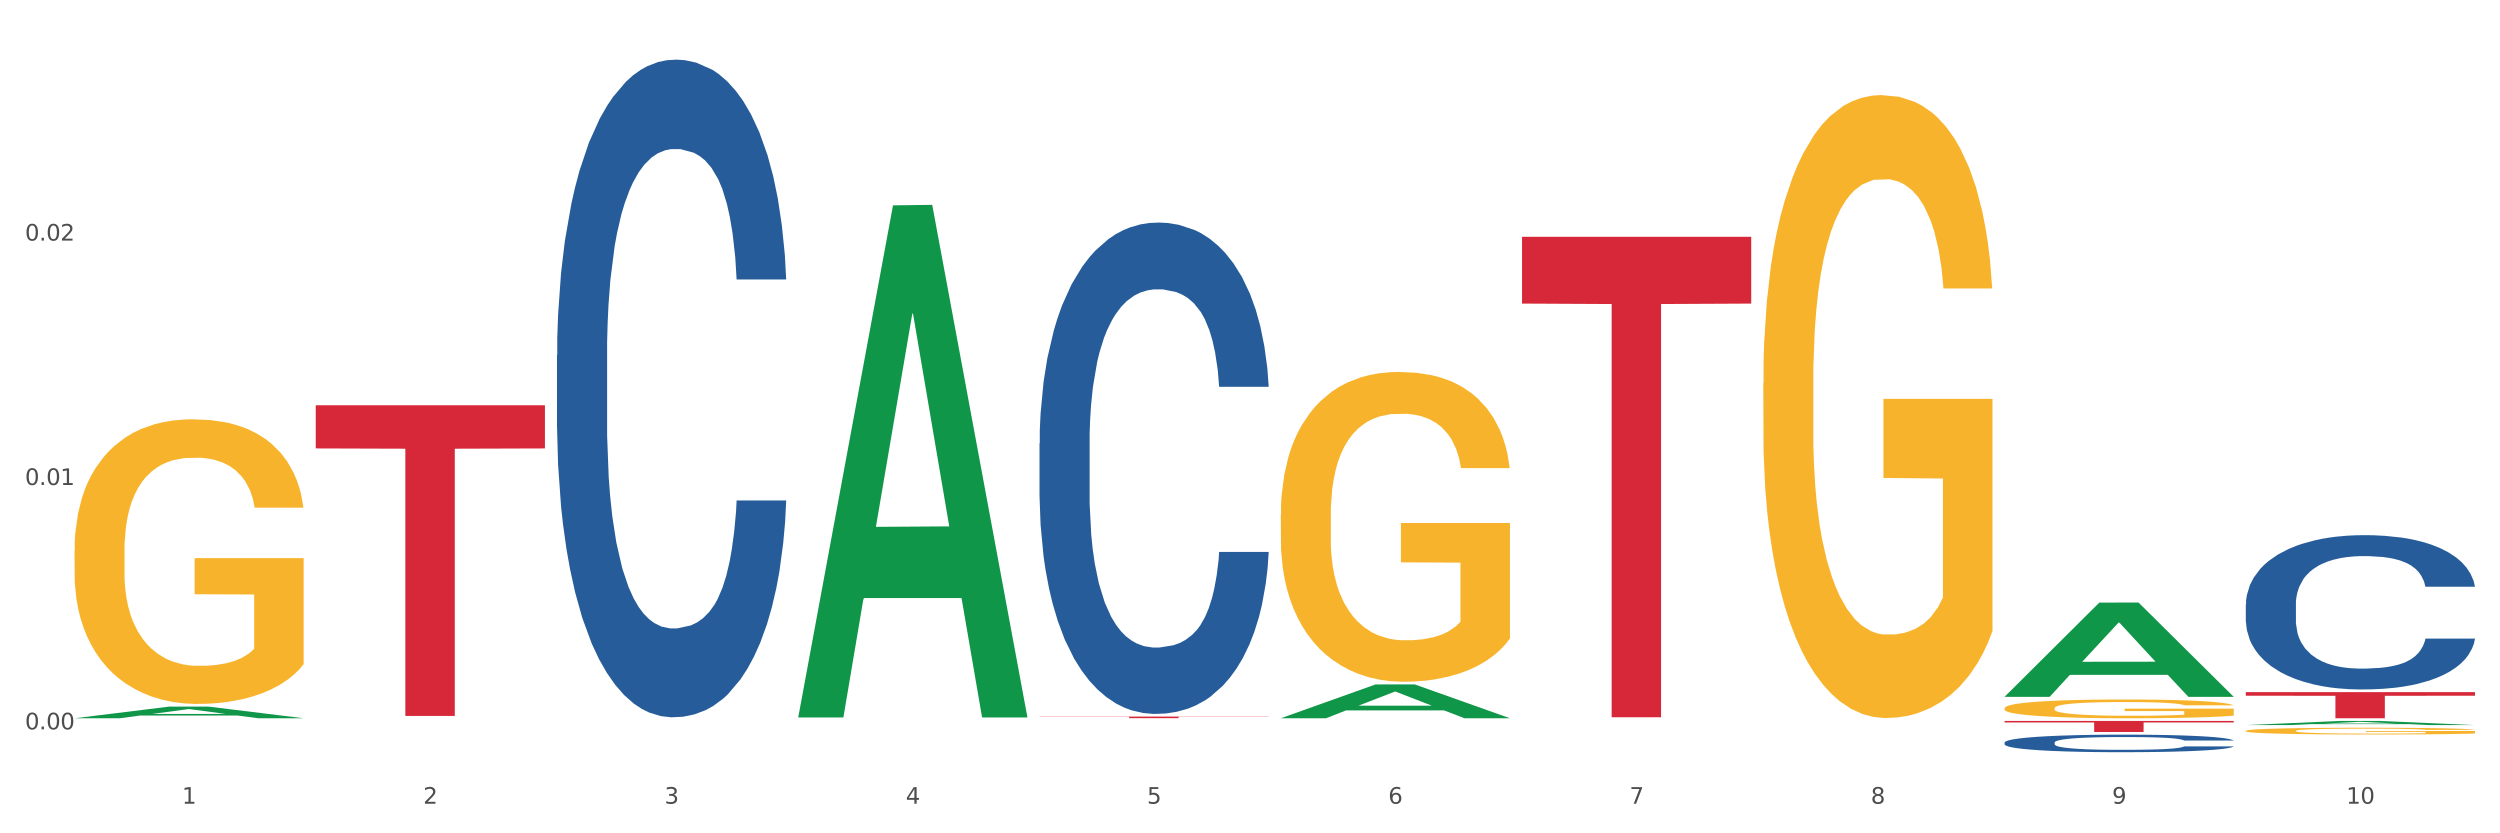 <?xml version="1.0" encoding="utf-8" standalone="no"?>
<!DOCTYPE svg PUBLIC "-//W3C//DTD SVG 1.1//EN"
  "http://www.w3.org/Graphics/SVG/1.1/DTD/svg11.dtd">
<svg xmlns:xlink="http://www.w3.org/1999/xlink" width="1080pt" height="360pt" viewBox="0 0 1080 360" xmlns="http://www.w3.org/2000/svg" version="1.1">
 <rect x="0" y="0" width="1080" height="360" fill="#333333" stroke="none"/>
 <defs>
  <style type="text/css">*{stroke-linejoin: round; stroke-linecap: butt}</style>
 </defs>
 <g id="figure_1">
  <g id="patch_1">
   <path d="M 0 360 
L 1080 360 
L 1080 0 
L 0 0 
z
" style="fill: #ffffff; stroke: #ffffff; stroke-linejoin: miter"/>
  </g>
  <g id="axes_1">
   <g id="matplotlib.axis_1">
    <g id="xtick_1">
     <g id="text_1">
      <!-- 1 -->
      <g style="fill: #4d4d4d" transform="translate(78.627 347.204) scale(0.096 -0.096)">
       <defs>
        <path id="DejaVuSans-31" d="M 794 531 
L 1825 531 
L 1825 4091 
L 703 3866 
L 703 4441 
L 1819 4666 
L 2450 4666 
L 2450 531 
L 3481 531 
L 3481 0 
L 794 0 
L 794 531 
z
" transform="scale(0.016)"/>
       </defs>
       <use xlink:href="#DejaVuSans-31"/>
      </g>
     </g>
    </g>
    <g id="xtick_2">
     <g id="text_2">
      <!-- 2 -->
      <g style="fill: #4d4d4d" transform="translate(182.851 347.204) scale(0.096 -0.096)">
       <defs>
        <path id="DejaVuSans-32" d="M 1228 531 
L 3431 531 
L 3431 0 
L 469 0 
L 469 531 
Q 828 903 1448 1529 
Q 2069 2156 2228 2338 
Q 2531 2678 2651 2914 
Q 2772 3150 2772 3378 
Q 2772 3750 2511 3984 
Q 2250 4219 1831 4219 
Q 1534 4219 1204 4116 
Q 875 4013 500 3803 
L 500 4441 
Q 881 4594 1212 4672 
Q 1544 4750 1819 4750 
Q 2544 4750 2975 4387 
Q 3406 4025 3406 3419 
Q 3406 3131 3298 2873 
Q 3191 2616 2906 2266 
Q 2828 2175 2409 1742 
Q 1991 1309 1228 531 
z
" transform="scale(0.016)"/>
       </defs>
       <use xlink:href="#DejaVuSans-32"/>
      </g>
     </g>
    </g>
    <g id="xtick_3">
     <g id="text_3">
      <!-- 3 -->
      <g style="fill: #4d4d4d" transform="translate(287.074 347.204) scale(0.096 -0.096)">
       <defs>
        <path id="DejaVuSans-33" d="M 2597 2516 
Q 3050 2419 3304 2112 
Q 3559 1806 3559 1356 
Q 3559 666 3084 287 
Q 2609 -91 1734 -91 
Q 1441 -91 1130 -33 
Q 819 25 488 141 
L 488 750 
Q 750 597 1062 519 
Q 1375 441 1716 441 
Q 2309 441 2620 675 
Q 2931 909 2931 1356 
Q 2931 1769 2642 2001 
Q 2353 2234 1838 2234 
L 1294 2234 
L 1294 2753 
L 1863 2753 
Q 2328 2753 2575 2939 
Q 2822 3125 2822 3475 
Q 2822 3834 2567 4026 
Q 2313 4219 1838 4219 
Q 1578 4219 1281 4162 
Q 984 4106 628 3988 
L 628 4550 
Q 988 4650 1302 4700 
Q 1616 4750 1894 4750 
Q 2613 4750 3031 4423 
Q 3450 4097 3450 3541 
Q 3450 3153 3228 2886 
Q 3006 2619 2597 2516 
z
" transform="scale(0.016)"/>
       </defs>
       <use xlink:href="#DejaVuSans-33"/>
      </g>
     </g>
    </g>
    <g id="xtick_4">
     <g id="text_4">
      <!-- 4 -->
      <g style="fill: #4d4d4d" transform="translate(391.298 347.204) scale(0.096 -0.096)">
       <defs>
        <path id="DejaVuSans-34" d="M 2419 4116 
L 825 1625 
L 2419 1625 
L 2419 4116 
z
M 2253 4666 
L 3047 4666 
L 3047 1625 
L 3713 1625 
L 3713 1100 
L 3047 1100 
L 3047 0 
L 2419 0 
L 2419 1100 
L 313 1100 
L 313 1709 
L 2253 4666 
z
" transform="scale(0.016)"/>
       </defs>
       <use xlink:href="#DejaVuSans-34"/>
      </g>
     </g>
    </g>
    <g id="xtick_5">
     <g id="text_5">
      <!-- 5 -->
      <g style="fill: #4d4d4d" transform="translate(495.522 347.204) scale(0.096 -0.096)">
       <defs>
        <path id="DejaVuSans-35" d="M 691 4666 
L 3169 4666 
L 3169 4134 
L 1269 4134 
L 1269 2991 
Q 1406 3038 1543 3061 
Q 1681 3084 1819 3084 
Q 2600 3084 3056 2656 
Q 3513 2228 3513 1497 
Q 3513 744 3044 326 
Q 2575 -91 1722 -91 
Q 1428 -91 1123 -41 
Q 819 9 494 109 
L 494 744 
Q 775 591 1075 516 
Q 1375 441 1709 441 
Q 2250 441 2565 725 
Q 2881 1009 2881 1497 
Q 2881 1984 2565 2268 
Q 2250 2553 1709 2553 
Q 1456 2553 1204 2497 
Q 953 2441 691 2322 
L 691 4666 
z
" transform="scale(0.016)"/>
       </defs>
       <use xlink:href="#DejaVuSans-35"/>
      </g>
     </g>
    </g>
    <g id="xtick_6">
     <g id="text_6">
      <!-- 6 -->
      <g style="fill: #4d4d4d" transform="translate(599.745 347.204) scale(0.096 -0.096)">
       <defs>
        <path id="DejaVuSans-36" d="M 2113 2584 
Q 1688 2584 1439 2293 
Q 1191 2003 1191 1497 
Q 1191 994 1439 701 
Q 1688 409 2113 409 
Q 2538 409 2786 701 
Q 3034 994 3034 1497 
Q 3034 2003 2786 2293 
Q 2538 2584 2113 2584 
z
M 3366 4563 
L 3366 3988 
Q 3128 4100 2886 4159 
Q 2644 4219 2406 4219 
Q 1781 4219 1451 3797 
Q 1122 3375 1075 2522 
Q 1259 2794 1537 2939 
Q 1816 3084 2150 3084 
Q 2853 3084 3261 2657 
Q 3669 2231 3669 1497 
Q 3669 778 3244 343 
Q 2819 -91 2113 -91 
Q 1303 -91 875 529 
Q 447 1150 447 2328 
Q 447 3434 972 4092 
Q 1497 4750 2381 4750 
Q 2619 4750 2861 4703 
Q 3103 4656 3366 4563 
z
" transform="scale(0.016)"/>
       </defs>
       <use xlink:href="#DejaVuSans-36"/>
      </g>
     </g>
    </g>
    <g id="xtick_7">
     <g id="text_7">
      <!-- 7 -->
      <g style="fill: #4d4d4d" transform="translate(703.969 347.204) scale(0.096 -0.096)">
       <defs>
        <path id="DejaVuSans-37" d="M 525 4666 
L 3525 4666 
L 3525 4397 
L 1831 0 
L 1172 0 
L 2766 4134 
L 525 4134 
L 525 4666 
z
" transform="scale(0.016)"/>
       </defs>
       <use xlink:href="#DejaVuSans-37"/>
      </g>
     </g>
    </g>
    <g id="xtick_8">
     <g id="text_8">
      <!-- 8 -->
      <g style="fill: #4d4d4d" transform="translate(808.193 347.204) scale(0.096 -0.096)">
       <defs>
        <path id="DejaVuSans-38" d="M 2034 2216 
Q 1584 2216 1326 1975 
Q 1069 1734 1069 1313 
Q 1069 891 1326 650 
Q 1584 409 2034 409 
Q 2484 409 2743 651 
Q 3003 894 3003 1313 
Q 3003 1734 2745 1975 
Q 2488 2216 2034 2216 
z
M 1403 2484 
Q 997 2584 770 2862 
Q 544 3141 544 3541 
Q 544 4100 942 4425 
Q 1341 4750 2034 4750 
Q 2731 4750 3128 4425 
Q 3525 4100 3525 3541 
Q 3525 3141 3298 2862 
Q 3072 2584 2669 2484 
Q 3125 2378 3379 2068 
Q 3634 1759 3634 1313 
Q 3634 634 3220 271 
Q 2806 -91 2034 -91 
Q 1263 -91 848 271 
Q 434 634 434 1313 
Q 434 1759 690 2068 
Q 947 2378 1403 2484 
z
M 1172 3481 
Q 1172 3119 1398 2916 
Q 1625 2713 2034 2713 
Q 2441 2713 2670 2916 
Q 2900 3119 2900 3481 
Q 2900 3844 2670 4047 
Q 2441 4250 2034 4250 
Q 1625 4250 1398 4047 
Q 1172 3844 1172 3481 
z
" transform="scale(0.016)"/>
       </defs>
       <use xlink:href="#DejaVuSans-38"/>
      </g>
     </g>
    </g>
    <g id="xtick_9">
     <g id="text_9">
      <!-- 9 -->
      <g style="fill: #4d4d4d" transform="translate(912.416 347.204) scale(0.096 -0.096)">
       <defs>
        <path id="DejaVuSans-39" d="M 703 97 
L 703 672 
Q 941 559 1184 500 
Q 1428 441 1663 441 
Q 2288 441 2617 861 
Q 2947 1281 2994 2138 
Q 2813 1869 2534 1725 
Q 2256 1581 1919 1581 
Q 1219 1581 811 2004 
Q 403 2428 403 3163 
Q 403 3881 828 4315 
Q 1253 4750 1959 4750 
Q 2769 4750 3195 4129 
Q 3622 3509 3622 2328 
Q 3622 1225 3098 567 
Q 2575 -91 1691 -91 
Q 1453 -91 1209 -44 
Q 966 3 703 97 
z
M 1959 2075 
Q 2384 2075 2632 2365 
Q 2881 2656 2881 3163 
Q 2881 3666 2632 3958 
Q 2384 4250 1959 4250 
Q 1534 4250 1286 3958 
Q 1038 3666 1038 3163 
Q 1038 2656 1286 2365 
Q 1534 2075 1959 2075 
z
" transform="scale(0.016)"/>
       </defs>
       <use xlink:href="#DejaVuSans-39"/>
      </g>
     </g>
    </g>
    <g id="xtick_10">
     <g id="text_10">
      <!-- 10 -->
      <g style="fill: #4d4d4d" transform="translate(1013.586 347.204) scale(0.096 -0.096)">
       <defs>
        <path id="DejaVuSans-30" d="M 2034 4250 
Q 1547 4250 1301 3770 
Q 1056 3291 1056 2328 
Q 1056 1369 1301 889 
Q 1547 409 2034 409 
Q 2525 409 2770 889 
Q 3016 1369 3016 2328 
Q 3016 3291 2770 3770 
Q 2525 4250 2034 4250 
z
M 2034 4750 
Q 2819 4750 3233 4129 
Q 3647 3509 3647 2328 
Q 3647 1150 3233 529 
Q 2819 -91 2034 -91 
Q 1250 -91 836 529 
Q 422 1150 422 2328 
Q 422 3509 836 4129 
Q 1250 4750 2034 4750 
z
" transform="scale(0.016)"/>
       </defs>
       <use xlink:href="#DejaVuSans-31"/>
       <use xlink:href="#DejaVuSans-30" transform="translate(63.623 0)"/>
      </g>
     </g>
    </g>
    <g id="xtick_11"/>
    <g id="xtick_12"/>
    <g id="xtick_13"/>
    <g id="xtick_14"/>
    <g id="xtick_15"/>
    <g id="xtick_16"/>
    <g id="xtick_17"/>
    <g id="xtick_18"/>
    <g id="xtick_19"/>
   </g>
   <g id="matplotlib.axis_2">
    <g id="ytick_1">
     <g id="text_11">
      <!-- 0.00 -->
      <g style="fill: #4d4d4d" transform="translate(10.8 315.088) scale(0.096 -0.096)">
       <defs>
        <path id="DejaVuSans-2e" d="M 684 794 
L 1344 794 
L 1344 0 
L 684 0 
L 684 794 
z
" transform="scale(0.016)"/>
       </defs>
       <use xlink:href="#DejaVuSans-30"/>
       <use xlink:href="#DejaVuSans-2e" transform="translate(63.623 0)"/>
       <use xlink:href="#DejaVuSans-30" transform="translate(95.41 0)"/>
       <use xlink:href="#DejaVuSans-30" transform="translate(159.033 0)"/>
      </g>
     </g>
    </g>
    <g id="ytick_2">
     <g id="text_12">
      <!-- 0.01 -->
      <g style="fill: #4d4d4d" transform="translate(10.8 209.511) scale(0.096 -0.096)">
       <use xlink:href="#DejaVuSans-30"/>
       <use xlink:href="#DejaVuSans-2e" transform="translate(63.623 0)"/>
       <use xlink:href="#DejaVuSans-30" transform="translate(95.41 0)"/>
       <use xlink:href="#DejaVuSans-31" transform="translate(159.033 0)"/>
      </g>
     </g>
    </g>
    <g id="ytick_3">
     <g id="text_13">
      <!-- 0.02 -->
      <g style="fill: #4d4d4d" transform="translate(10.8 103.934) scale(0.096 -0.096)">
       <use xlink:href="#DejaVuSans-30"/>
       <use xlink:href="#DejaVuSans-2e" transform="translate(63.623 0)"/>
       <use xlink:href="#DejaVuSans-30" transform="translate(95.41 0)"/>
       <use xlink:href="#DejaVuSans-32" transform="translate(159.033 0)"/>
      </g>
     </g>
    </g>
    <g id="ytick_4"/>
    <g id="ytick_5"/>
    <g id="ytick_6"/>
   </g>
   <g id="PolyCollection_1">
    <path d="M 32.175 310.289 
L 32.277 310.284 
L 73.107 305.254 
L 90.051 305.249 
L 131.187 310.298 
L 111.589 310.298 
L 102.709 309.123 
L 60.552 309.123 
L 60.246 309.142 
L 51.671 310.298 
L 32.175 310.298 
L 32.175 310.289 
L 65.86 308.421 
L 97.401 308.416 
L 81.783 306.326 
L 81.579 306.316 
L 81.375 306.33 
L 65.758 308.416 
L 65.86 308.421 
L 32.175 310.289 
z
" clip-path="url(#pf5285fa1a2)" style="fill: #109648"/>
    <path d="M 970.188 261.14 
L 970.305 261.079 
L 970.305 259.375 
L 970.656 257.061 
L 971.943 252.799 
L 973.582 249.573 
L 976.39 245.798 
L 977.912 244.215 
L 979.902 242.45 
L 983.998 239.588 
L 988.679 237.153 
L 991.956 235.814 
L 994.414 234.961 
L 999.915 233.439 
L 1003.075 232.77 
L 1006.352 232.222 
L 1009.161 231.856 
L 1013.842 231.43 
L 1017.587 231.248 
L 1021.917 231.187 
L 1025.546 231.248 
L 1030.344 231.491 
L 1037.366 232.222 
L 1040.058 232.648 
L 1043.686 233.378 
L 1047.431 234.353 
L 1050.474 235.327 
L 1053.985 236.727 
L 1057.613 238.553 
L 1061.125 240.867 
L 1063.582 242.998 
L 1065.572 245.25 
L 1067.327 247.99 
L 1068.615 250.973 
L 1069.2 253.469 
L 1047.782 253.469 
L 1047.197 251.217 
L 1046.027 248.781 
L 1044.857 247.137 
L 1043.569 245.798 
L 1041.58 244.276 
L 1039.824 243.302 
L 1036.898 242.145 
L 1034.206 241.415 
L 1031.983 240.989 
L 1029.291 240.623 
L 1023.556 240.258 
L 1019.46 240.258 
L 1016.885 240.38 
L 1013.725 240.684 
L 1011.033 241.11 
L 1007.873 241.841 
L 1005.415 242.632 
L 1002.958 243.667 
L 1001.553 244.398 
L 999.447 245.737 
L 998.042 246.833 
L 996.17 248.72 
L 995.116 250.06 
L 993.244 253.53 
L 992.424 256.087 
L 992.073 257.853 
L 991.839 259.801 
L 991.839 269.298 
L 992.541 273.56 
L 993.127 275.386 
L 994.063 277.456 
L 995.818 280.135 
L 998.393 282.753 
L 1001.085 284.64 
L 1003.309 285.797 
L 1005.415 286.649 
L 1007.522 287.319 
L 1010.097 287.928 
L 1012.203 288.293 
L 1015.363 288.658 
L 1019.109 288.841 
L 1022.035 288.841 
L 1028.003 288.536 
L 1030.695 288.232 
L 1033.27 287.806 
L 1036.079 287.136 
L 1038.303 286.406 
L 1039.59 285.858 
L 1041.697 284.701 
L 1043.335 283.483 
L 1044.739 282.083 
L 1045.676 280.865 
L 1046.729 279.039 
L 1047.548 276.969 
L 1047.782 275.873 
L 1069.2 275.873 
L 1068.732 278.065 
L 1067.913 280.196 
L 1066.274 283.057 
L 1064.987 284.701 
L 1062.997 286.71 
L 1060.89 288.415 
L 1057.965 290.302 
L 1055.273 291.702 
L 1052.464 292.92 
L 1049.421 294.016 
L 1043.92 295.538 
L 1041.931 295.964 
L 1037.717 296.694 
L 1034.44 297.121 
L 1029.642 297.547 
L 1024.726 297.79 
L 1019.577 297.851 
L 1015.012 297.729 
L 1009.98 297.364 
L 1006.82 296.999 
L 1003.309 296.451 
L 999.212 295.599 
L 995.35 294.564 
L 991.722 293.346 
L 988.328 291.946 
L 985.168 290.363 
L 981.072 287.745 
L 978.029 285.188 
L 975.805 282.814 
L 974.284 280.805 
L 972.762 278.248 
L 971.943 276.482 
L 970.656 272.22 
L 970.188 268.263 
L 970.188 261.14 
z
" clip-path="url(#pf5285fa1a2)" style="fill: #255c99"/>
    <path d="M 865.964 320.776 
L 866.081 320.769 
L 866.081 320.575 
L 866.432 320.312 
L 867.719 319.827 
L 869.358 319.46 
L 872.167 319.031 
L 873.688 318.851 
L 875.678 318.651 
L 879.774 318.325 
L 884.456 318.048 
L 887.733 317.896 
L 890.19 317.799 
L 895.691 317.626 
L 898.851 317.55 
L 902.128 317.488 
L 904.937 317.446 
L 909.618 317.398 
L 913.364 317.377 
L 917.694 317.37 
L 921.322 317.377 
L 926.12 317.405 
L 933.143 317.488 
L 935.834 317.536 
L 939.463 317.619 
L 943.208 317.73 
L 946.251 317.841 
L 949.762 318 
L 953.39 318.208 
L 956.901 318.471 
L 959.359 318.713 
L 961.348 318.969 
L 963.104 319.281 
L 964.391 319.62 
L 964.976 319.903 
L 943.559 319.903 
L 942.974 319.647 
L 941.803 319.37 
L 940.633 319.184 
L 939.346 319.031 
L 937.356 318.858 
L 935.6 318.748 
L 932.674 318.616 
L 929.983 318.533 
L 927.759 318.484 
L 925.067 318.443 
L 919.332 318.401 
L 915.236 318.401 
L 912.661 318.415 
L 909.501 318.45 
L 906.81 318.498 
L 903.65 318.581 
L 901.192 318.671 
L 898.734 318.789 
L 897.33 318.872 
L 895.223 319.024 
L 893.819 319.149 
L 891.946 319.364 
L 890.893 319.516 
L 889.02 319.91 
L 888.201 320.201 
L 887.85 320.402 
L 887.616 320.623 
L 887.616 321.703 
L 888.318 322.188 
L 888.903 322.395 
L 889.839 322.631 
L 891.595 322.935 
L 894.17 323.233 
L 896.861 323.447 
L 899.085 323.579 
L 901.192 323.676 
L 903.298 323.752 
L 905.873 323.821 
L 907.98 323.863 
L 911.14 323.904 
L 914.885 323.925 
L 917.811 323.925 
L 923.78 323.89 
L 926.472 323.856 
L 929.046 323.807 
L 931.855 323.731 
L 934.079 323.648 
L 935.366 323.586 
L 937.473 323.454 
L 939.111 323.316 
L 940.516 323.157 
L 941.452 323.018 
L 942.505 322.811 
L 943.325 322.575 
L 943.559 322.451 
L 964.976 322.451 
L 964.508 322.7 
L 963.689 322.942 
L 962.05 323.267 
L 960.763 323.454 
L 958.773 323.683 
L 956.667 323.877 
L 953.741 324.091 
L 951.049 324.25 
L 948.24 324.389 
L 945.197 324.513 
L 939.697 324.686 
L 937.707 324.735 
L 933.494 324.818 
L 930.217 324.866 
L 925.418 324.915 
L 920.503 324.943 
L 915.353 324.95 
L 910.789 324.936 
L 905.756 324.894 
L 902.596 324.853 
L 899.085 324.79 
L 894.989 324.693 
L 891.127 324.576 
L 887.499 324.437 
L 884.105 324.278 
L 880.945 324.098 
L 876.848 323.8 
L 873.805 323.51 
L 871.582 323.24 
L 870.06 323.011 
L 868.539 322.721 
L 867.719 322.52 
L 866.432 322.035 
L 865.964 321.585 
L 865.964 320.776 
z
" clip-path="url(#pf5285fa1a2)" style="fill: #255c99"/>
    <path d="M 449.069 191.522 
L 449.187 191.328 
L 449.187 185.9 
L 449.538 178.533 
L 450.825 164.963 
L 452.464 154.689 
L 455.272 142.67 
L 456.794 137.629 
L 458.783 132.007 
L 462.88 122.896 
L 467.561 115.142 
L 470.838 110.877 
L 473.296 108.163 
L 478.797 103.317 
L 481.957 101.184 
L 485.234 99.439 
L 488.042 98.276 
L 492.724 96.919 
L 496.469 96.338 
L 500.799 96.144 
L 504.427 96.338 
L 509.226 97.113 
L 516.248 99.439 
L 518.94 100.796 
L 522.568 103.123 
L 526.313 106.224 
L 529.356 109.326 
L 532.867 113.785 
L 536.495 119.601 
L 540.006 126.967 
L 542.464 133.752 
L 544.454 140.925 
L 546.209 149.649 
L 547.497 159.148 
L 548.082 167.096 
L 526.664 167.096 
L 526.079 159.923 
L 524.909 152.169 
L 523.738 146.935 
L 522.451 142.67 
L 520.461 137.823 
L 518.706 134.721 
L 515.78 131.038 
L 513.088 128.712 
L 510.864 127.355 
L 508.173 126.192 
L 502.438 125.029 
L 498.342 125.029 
L 495.767 125.416 
L 492.607 126.386 
L 489.915 127.743 
L 486.755 130.069 
L 484.297 132.589 
L 481.84 135.885 
L 480.435 138.211 
L 478.328 142.476 
L 476.924 145.965 
L 475.051 151.975 
L 473.998 156.24 
L 472.126 167.29 
L 471.306 175.432 
L 470.955 181.053 
L 470.721 187.257 
L 470.721 217.499 
L 471.423 231.069 
L 472.009 236.884 
L 472.945 243.476 
L 474.7 252.005 
L 477.275 260.341 
L 479.967 266.351 
L 482.191 270.034 
L 484.297 272.748 
L 486.404 274.881 
L 488.979 276.819 
L 491.085 277.982 
L 494.245 279.145 
L 497.991 279.727 
L 500.916 279.727 
L 506.885 278.758 
L 509.577 277.788 
L 512.152 276.431 
L 514.961 274.299 
L 517.184 271.973 
L 518.472 270.228 
L 520.578 266.545 
L 522.217 262.668 
L 523.621 258.209 
L 524.558 254.332 
L 525.611 248.516 
L 526.43 241.925 
L 526.664 238.435 
L 548.082 238.435 
L 547.614 245.414 
L 546.795 252.199 
L 545.156 261.31 
L 543.869 266.545 
L 541.879 272.942 
L 539.772 278.37 
L 536.846 284.38 
L 534.155 288.838 
L 531.346 292.715 
L 528.303 296.205 
L 522.802 301.051 
L 520.813 302.408 
L 516.599 304.735 
L 513.322 306.092 
L 508.524 307.449 
L 503.608 308.224 
L 498.459 308.418 
L 493.894 308.03 
L 488.862 306.867 
L 485.702 305.704 
L 482.191 303.959 
L 478.094 301.245 
L 474.232 297.95 
L 470.604 294.072 
L 467.21 289.614 
L 464.05 284.573 
L 459.954 276.238 
L 456.911 268.096 
L 454.687 260.535 
L 453.166 254.138 
L 451.644 245.996 
L 450.825 240.374 
L 449.538 226.804 
L 449.069 214.203 
L 449.069 191.522 
z
" clip-path="url(#pf5285fa1a2)" style="fill: #255c99"/>
    <path d="M 240.622 153.42 
L 240.739 153.16 
L 240.739 145.895 
L 241.09 136.035 
L 242.378 117.872 
L 244.016 104.12 
L 246.825 88.033 
L 248.347 81.286 
L 250.336 73.762 
L 254.432 61.567 
L 259.114 51.188 
L 262.391 45.479 
L 264.849 41.847 
L 270.349 35.36 
L 273.509 32.506 
L 276.786 30.171 
L 279.595 28.614 
L 284.277 26.797 
L 288.022 26.019 
L 292.352 25.759 
L 295.98 26.019 
L 300.779 27.057 
L 307.801 30.171 
L 310.493 31.987 
L 314.121 35.1 
L 317.866 39.252 
L 320.909 43.404 
L 324.42 49.371 
L 328.048 57.156 
L 331.559 67.016 
L 334.017 76.097 
L 336.007 85.697 
L 337.762 97.374 
L 339.049 110.088 
L 339.635 120.726 
L 318.217 120.726 
L 317.632 111.126 
L 316.462 100.747 
L 315.291 93.741 
L 314.004 88.033 
L 312.014 81.546 
L 310.259 77.394 
L 307.333 72.464 
L 304.641 69.351 
L 302.417 67.534 
L 299.725 65.978 
L 293.991 64.421 
L 289.894 64.421 
L 287.32 64.94 
L 284.16 66.237 
L 281.468 68.053 
L 278.308 71.167 
L 275.85 74.54 
L 273.392 78.951 
L 271.988 82.065 
L 269.881 87.773 
L 268.477 92.444 
L 266.604 100.487 
L 265.551 106.196 
L 263.678 120.986 
L 262.859 131.883 
L 262.508 139.408 
L 262.274 147.711 
L 262.274 188.189 
L 262.976 206.352 
L 263.561 214.136 
L 264.498 222.958 
L 266.253 234.375 
L 268.828 245.532 
L 271.52 253.576 
L 273.743 258.506 
L 275.85 262.138 
L 277.957 264.993 
L 280.532 267.587 
L 282.638 269.144 
L 285.798 270.701 
L 289.543 271.479 
L 292.469 271.479 
L 298.438 270.182 
L 301.13 268.885 
L 303.705 267.068 
L 306.513 264.214 
L 308.737 261.1 
L 310.025 258.765 
L 312.131 253.835 
L 313.77 248.646 
L 315.174 242.678 
L 316.11 237.489 
L 317.164 229.704 
L 317.983 220.882 
L 318.217 216.212 
L 339.635 216.212 
L 339.167 225.553 
L 338.347 234.634 
L 336.709 246.829 
L 335.421 253.835 
L 333.432 262.398 
L 331.325 269.663 
L 328.399 277.707 
L 325.707 283.674 
L 322.899 288.864 
L 319.856 293.534 
L 314.355 300.021 
L 312.365 301.838 
L 308.152 304.951 
L 304.875 306.767 
L 300.077 308.584 
L 295.161 309.622 
L 290.011 309.881 
L 285.447 309.362 
L 280.414 307.805 
L 277.254 306.249 
L 273.743 303.913 
L 269.647 300.281 
L 265.785 295.87 
L 262.157 290.68 
L 258.763 284.712 
L 255.603 277.966 
L 251.507 266.809 
L 248.464 255.911 
L 246.24 245.792 
L 244.718 237.229 
L 243.197 226.331 
L 242.378 218.807 
L 241.09 200.644 
L 240.622 183.778 
L 240.622 153.42 
z
" clip-path="url(#pf5285fa1a2)" style="fill: #255c99"/>
    <path d="M 32.175 237.958 
L 32.292 237.846 
L 32.292 233.803 
L 32.526 230.321 
L 33.695 221.898 
L 35.448 214.935 
L 36.734 211.229 
L 38.02 208.197 
L 39.54 205.165 
L 41.41 202.02 
L 44.8 197.415 
L 46.904 195.057 
L 49.476 192.586 
L 54.152 188.992 
L 57.542 186.971 
L 61.049 185.286 
L 66.777 183.265 
L 70.517 182.366 
L 74.492 181.692 
L 79.285 181.243 
L 82.909 181.131 
L 90.858 181.468 
L 97.638 182.479 
L 100.911 183.265 
L 105.119 184.612 
L 107.34 185.511 
L 110.964 187.308 
L 114.705 189.666 
L 117.277 191.688 
L 121.134 195.506 
L 124.057 199.325 
L 126.745 204.041 
L 128.148 207.298 
L 129.2 210.331 
L 130.135 213.812 
L 131.071 219.315 
L 110.029 219.315 
L 109.211 215.384 
L 107.925 211.678 
L 106.054 208.084 
L 104.418 205.838 
L 101.612 203.031 
L 99.041 201.234 
L 96.352 199.886 
L 93.079 198.763 
L 90.507 198.202 
L 86.883 197.752 
L 79.752 197.865 
L 74.96 198.763 
L 71.686 199.886 
L 69.582 200.897 
L 67.712 202.02 
L 65.608 203.592 
L 63.153 205.951 
L 61.399 208.084 
L 59.646 210.78 
L 58.243 213.475 
L 56.957 216.62 
L 55.905 219.989 
L 55.087 223.47 
L 54.386 227.738 
L 53.801 234.813 
L 53.801 250.199 
L 54.035 253.681 
L 54.619 258.286 
L 55.321 261.767 
L 56.49 265.922 
L 57.542 268.73 
L 59.529 272.773 
L 61.75 276.142 
L 63.504 278.276 
L 65.257 280.073 
L 68.296 282.544 
L 71.686 284.565 
L 74.609 285.801 
L 78.583 286.924 
L 81.272 287.373 
L 83.61 287.598 
L 89.338 287.598 
L 93.429 287.261 
L 97.988 286.475 
L 101.495 285.464 
L 104.418 284.228 
L 107.691 282.207 
L 109.795 280.298 
L 109.795 256.826 
L 84.078 256.713 
L 84.078 241.103 
L 131.187 241.103 
L 131.187 286.924 
L 129.2 289.282 
L 126.979 291.416 
L 124.641 293.325 
L 121.134 295.684 
L 116.926 297.93 
L 113.185 299.502 
L 109.211 300.85 
L 104.535 302.085 
L 98.456 303.208 
L 94.715 303.657 
L 90.039 303.994 
L 84.545 304.107 
L 79.752 303.882 
L 75.076 303.321 
L 70.167 302.31 
L 65.374 300.85 
L 61.75 299.39 
L 58.126 297.593 
L 54.269 295.234 
L 51.229 292.988 
L 48.891 290.967 
L 46.32 288.384 
L 43.514 285.015 
L 41.41 281.982 
L 39.54 278.838 
L 37.552 274.795 
L 36.15 271.313 
L 34.747 266.933 
L 33.928 263.676 
L 32.993 258.622 
L 32.292 251.547 
L 32.175 237.958 
z
" clip-path="url(#pf5285fa1a2)" style="fill: #f7b32b"/>
    <path d="M 553.293 222.526 
L 553.41 222.403 
L 553.41 218.003 
L 553.644 214.214 
L 554.813 205.046 
L 556.566 197.468 
L 557.852 193.434 
L 559.138 190.134 
L 560.658 186.834 
L 562.528 183.411 
L 565.918 178.4 
L 568.022 175.833 
L 570.594 173.144 
L 575.27 169.232 
L 578.66 167.032 
L 582.167 165.199 
L 587.895 162.998 
L 591.636 162.02 
L 595.61 161.287 
L 600.403 160.798 
L 604.027 160.676 
L 611.976 161.043 
L 618.756 162.143 
L 622.029 162.998 
L 626.237 164.465 
L 628.458 165.443 
L 632.082 167.399 
L 635.823 169.966 
L 638.395 172.166 
L 642.252 176.322 
L 645.175 180.478 
L 647.863 185.611 
L 649.266 189.156 
L 650.318 192.456 
L 651.253 196.246 
L 652.189 202.235 
L 631.147 202.235 
L 630.329 197.957 
L 629.043 193.923 
L 627.173 190.012 
L 625.536 187.567 
L 622.73 184.511 
L 620.159 182.556 
L 617.47 181.089 
L 614.197 179.866 
L 611.625 179.255 
L 608.001 178.766 
L 600.87 178.889 
L 596.078 179.866 
L 592.805 181.089 
L 590.7 182.189 
L 588.83 183.411 
L 586.726 185.122 
L 584.271 187.689 
L 582.518 190.012 
L 580.764 192.945 
L 579.361 195.879 
L 578.075 199.301 
L 577.023 202.968 
L 576.205 206.758 
L 575.504 211.403 
L 574.919 219.103 
L 574.919 235.849 
L 575.153 239.638 
L 575.737 244.65 
L 576.439 248.439 
L 577.608 252.962 
L 578.66 256.017 
L 580.647 260.418 
L 582.868 264.085 
L 584.622 266.407 
L 586.375 268.363 
L 589.415 271.052 
L 592.805 273.252 
L 595.727 274.597 
L 599.702 275.819 
L 602.39 276.308 
L 604.728 276.553 
L 610.456 276.553 
L 614.548 276.186 
L 619.107 275.33 
L 622.613 274.23 
L 625.536 272.886 
L 628.809 270.685 
L 630.913 268.607 
L 630.913 243.061 
L 605.196 242.939 
L 605.196 225.948 
L 652.306 225.948 
L 652.306 275.819 
L 650.318 278.386 
L 648.097 280.708 
L 645.759 282.786 
L 642.252 285.353 
L 638.044 287.798 
L 634.303 289.509 
L 630.329 290.976 
L 625.653 292.321 
L 619.574 293.543 
L 615.833 294.032 
L 611.158 294.399 
L 605.663 294.521 
L 600.87 294.276 
L 596.195 293.665 
L 591.285 292.565 
L 586.492 290.976 
L 582.868 289.387 
L 579.244 287.431 
L 575.387 284.864 
L 572.347 282.42 
L 570.009 280.22 
L 567.438 277.408 
L 564.632 273.741 
L 562.528 270.441 
L 560.658 267.018 
L 558.67 262.618 
L 557.268 258.829 
L 555.865 254.062 
L 555.047 250.517 
L 554.111 245.017 
L 553.41 237.316 
L 553.293 222.526 
z
" clip-path="url(#pf5285fa1a2)" style="fill: #f7b32b"/>
    <path d="M 761.74 165.431 
L 761.857 165.185 
L 761.857 156.337 
L 762.091 148.718 
L 763.26 130.284 
L 765.013 115.045 
L 766.299 106.934 
L 767.585 100.298 
L 769.105 93.662 
L 770.975 86.78 
L 774.365 76.703 
L 776.469 71.542 
L 779.041 66.134 
L 783.717 58.269 
L 787.107 53.845 
L 790.614 50.158 
L 796.342 45.734 
L 800.083 43.768 
L 804.057 42.293 
L 808.85 41.31 
L 812.474 41.064 
L 820.423 41.802 
L 827.203 44.014 
L 830.476 45.734 
L 834.685 48.684 
L 836.906 50.65 
L 840.529 54.582 
L 844.27 59.744 
L 846.842 64.168 
L 850.7 72.525 
L 853.622 80.881 
L 856.311 91.204 
L 857.713 98.332 
L 858.766 104.968 
L 859.701 112.587 
L 860.636 124.631 
L 839.594 124.631 
L 838.776 116.028 
L 837.49 107.918 
L 835.62 100.052 
L 833.983 95.137 
L 831.178 88.992 
L 828.606 85.06 
L 825.917 82.11 
L 822.644 79.652 
L 820.072 78.424 
L 816.448 77.44 
L 809.318 77.686 
L 804.525 79.652 
L 801.252 82.11 
L 799.148 84.322 
L 797.277 86.78 
L 795.173 90.221 
L 792.718 95.383 
L 790.965 100.052 
L 789.211 105.951 
L 787.809 111.85 
L 786.523 118.732 
L 785.471 126.106 
L 784.652 133.725 
L 783.951 143.065 
L 783.366 158.549 
L 783.366 192.221 
L 783.6 199.841 
L 784.185 209.918 
L 784.886 217.537 
L 786.055 226.631 
L 787.107 232.776 
L 789.094 241.624 
L 791.315 248.998 
L 793.069 253.667 
L 794.822 257.6 
L 797.862 263.007 
L 801.252 267.431 
L 804.174 270.135 
L 808.149 272.593 
L 810.837 273.576 
L 813.175 274.067 
L 818.903 274.067 
L 822.995 273.33 
L 827.554 271.61 
L 831.061 269.398 
L 833.983 266.694 
L 837.256 262.27 
L 839.36 258.092 
L 839.36 206.723 
L 813.643 206.477 
L 813.643 172.313 
L 860.753 172.313 
L 860.753 272.593 
L 858.766 277.754 
L 856.544 282.424 
L 854.206 286.602 
L 850.7 291.764 
L 846.491 296.68 
L 842.751 300.121 
L 838.776 303.07 
L 834.1 305.774 
L 828.021 308.231 
L 824.281 309.215 
L 819.605 309.952 
L 814.111 310.198 
L 809.318 309.706 
L 804.642 308.477 
L 799.732 306.265 
L 794.939 303.07 
L 791.315 299.875 
L 787.692 295.942 
L 783.834 290.781 
L 780.795 285.865 
L 778.457 281.441 
L 775.885 275.788 
L 773.079 268.414 
L 770.975 261.778 
L 769.105 254.896 
L 767.118 246.048 
L 765.715 238.429 
L 764.312 228.843 
L 763.494 221.716 
L 762.559 210.655 
L 761.857 195.171 
L 761.74 165.431 
z
" clip-path="url(#pf5285fa1a2)" style="fill: #f7b32b"/>
    <path d="M 865.964 305.934 
L 866.081 305.927 
L 866.081 305.66 
L 866.315 305.43 
L 867.484 304.875 
L 869.237 304.415 
L 870.523 304.171 
L 871.809 303.971 
L 873.329 303.771 
L 875.199 303.563 
L 878.589 303.26 
L 880.693 303.104 
L 883.265 302.941 
L 887.941 302.704 
L 891.331 302.57 
L 894.838 302.459 
L 900.566 302.326 
L 904.306 302.267 
L 908.281 302.222 
L 913.074 302.193 
L 916.698 302.185 
L 924.647 302.207 
L 931.427 302.274 
L 934.7 302.326 
L 938.908 302.415 
L 941.129 302.474 
L 944.753 302.593 
L 948.494 302.748 
L 951.066 302.882 
L 954.923 303.134 
L 957.846 303.385 
L 960.534 303.697 
L 961.937 303.912 
L 962.989 304.112 
L 963.924 304.341 
L 964.859 304.704 
L 943.818 304.704 
L 943 304.445 
L 941.714 304.201 
L 939.843 303.963 
L 938.207 303.815 
L 935.401 303.63 
L 932.829 303.511 
L 930.141 303.423 
L 926.868 303.348 
L 924.296 303.311 
L 920.672 303.282 
L 913.541 303.289 
L 908.749 303.348 
L 905.475 303.423 
L 903.371 303.489 
L 901.501 303.563 
L 899.397 303.667 
L 896.942 303.823 
L 895.188 303.963 
L 893.435 304.141 
L 892.032 304.319 
L 890.746 304.527 
L 889.694 304.749 
L 888.876 304.978 
L 888.175 305.26 
L 887.59 305.727 
L 887.59 306.742 
L 887.824 306.972 
L 888.408 307.275 
L 889.11 307.505 
L 890.279 307.779 
L 891.331 307.964 
L 893.318 308.231 
L 895.539 308.453 
L 897.293 308.594 
L 899.046 308.713 
L 902.085 308.876 
L 905.475 309.009 
L 908.398 309.091 
L 912.372 309.165 
L 915.061 309.194 
L 917.399 309.209 
L 923.127 309.209 
L 927.218 309.187 
L 931.777 309.135 
L 935.284 309.068 
L 938.207 308.987 
L 941.48 308.854 
L 943.584 308.728 
L 943.584 307.179 
L 917.867 307.172 
L 917.867 306.142 
L 964.976 306.142 
L 964.976 309.165 
L 962.989 309.32 
L 960.768 309.461 
L 958.43 309.587 
L 954.923 309.743 
L 950.715 309.891 
L 946.974 309.995 
L 943 310.084 
L 938.324 310.165 
L 932.245 310.239 
L 928.504 310.269 
L 923.828 310.291 
L 918.334 310.298 
L 913.541 310.284 
L 908.865 310.247 
L 903.956 310.18 
L 899.163 310.084 
L 895.539 309.987 
L 891.915 309.869 
L 888.058 309.713 
L 885.018 309.565 
L 882.68 309.432 
L 880.109 309.261 
L 877.303 309.039 
L 875.199 308.839 
L 873.329 308.631 
L 871.341 308.365 
L 869.938 308.135 
L 868.536 307.846 
L 867.717 307.631 
L 866.782 307.298 
L 866.081 306.831 
L 865.964 305.934 
z
" clip-path="url(#pf5285fa1a2)" style="fill: #f7b32b"/>
    <path d="M 970.188 315.731 
L 970.304 315.728 
L 970.304 315.633 
L 970.538 315.55 
L 971.707 315.351 
L 973.461 315.186 
L 974.747 315.098 
L 976.032 315.026 
L 977.552 314.954 
L 979.422 314.88 
L 982.813 314.771 
L 984.917 314.715 
L 987.488 314.656 
L 992.164 314.571 
L 995.554 314.523 
L 999.061 314.483 
L 1004.789 314.436 
L 1008.53 314.414 
L 1012.505 314.398 
L 1017.297 314.388 
L 1020.921 314.385 
L 1028.87 314.393 
L 1035.65 314.417 
L 1038.923 314.436 
L 1043.132 314.467 
L 1045.353 314.489 
L 1048.977 314.531 
L 1052.717 314.587 
L 1055.289 314.635 
L 1059.147 314.725 
L 1062.069 314.816 
L 1064.758 314.928 
L 1066.161 315.005 
L 1067.213 315.077 
L 1068.148 315.159 
L 1069.083 315.289 
L 1048.041 315.289 
L 1047.223 315.196 
L 1045.937 315.109 
L 1044.067 315.023 
L 1042.43 314.97 
L 1039.625 314.904 
L 1037.053 314.861 
L 1034.364 314.829 
L 1031.091 314.803 
L 1028.52 314.789 
L 1024.896 314.779 
L 1017.765 314.781 
L 1012.972 314.803 
L 1009.699 314.829 
L 1007.595 314.853 
L 1005.724 314.88 
L 1003.62 314.917 
L 1001.165 314.973 
L 999.412 315.023 
L 997.659 315.087 
L 996.256 315.151 
L 994.97 315.226 
L 993.918 315.305 
L 993.1 315.388 
L 992.398 315.489 
L 991.814 315.657 
L 991.814 316.021 
L 992.047 316.103 
L 992.632 316.212 
L 993.333 316.295 
L 994.502 316.393 
L 995.554 316.46 
L 997.542 316.556 
L 999.763 316.635 
L 1001.516 316.686 
L 1003.27 316.728 
L 1006.309 316.787 
L 1009.699 316.835 
L 1012.621 316.864 
L 1016.596 316.891 
L 1019.285 316.901 
L 1021.623 316.907 
L 1027.351 316.907 
L 1031.442 316.899 
L 1036.001 316.88 
L 1039.508 316.856 
L 1042.43 316.827 
L 1045.704 316.779 
L 1047.808 316.734 
L 1047.808 316.178 
L 1022.09 316.175 
L 1022.09 315.805 
L 1069.2 315.805 
L 1069.2 316.891 
L 1067.213 316.947 
L 1064.992 316.997 
L 1062.654 317.042 
L 1059.147 317.098 
L 1054.938 317.151 
L 1051.198 317.189 
L 1047.223 317.221 
L 1042.547 317.25 
L 1036.469 317.276 
L 1032.728 317.287 
L 1028.052 317.295 
L 1022.558 317.298 
L 1017.765 317.292 
L 1013.089 317.279 
L 1008.179 317.255 
L 1003.387 317.221 
L 999.763 317.186 
L 996.139 317.143 
L 992.281 317.088 
L 989.242 317.034 
L 986.904 316.987 
L 984.332 316.925 
L 981.527 316.846 
L 979.422 316.774 
L 977.552 316.699 
L 975.565 316.603 
L 974.162 316.521 
L 972.759 316.417 
L 971.941 316.34 
L 971.006 316.22 
L 970.304 316.053 
L 970.188 315.731 
z
" clip-path="url(#pf5285fa1a2)" style="fill: #f7b32b"/>
    <path d="M 136.399 175.07 
L 235.411 175.07 
L 235.411 193.719 
L 196.463 193.845 
L 196.463 309.271 
L 175.112 309.271 
L 175.112 193.845 
L 136.399 193.719 
L 136.399 175.196 
L 136.399 175.07 
z
" clip-path="url(#pf5285fa1a2)" style="fill: #d62839"/>
    <path d="M 657.517 102.302 
L 756.529 102.302 
L 756.529 131.147 
L 717.581 131.341 
L 717.581 309.869 
L 696.23 309.869 
L 696.23 131.341 
L 657.517 131.147 
L 657.517 102.496 
L 657.517 102.302 
z
" clip-path="url(#pf5285fa1a2)" style="fill: #d62839"/>
    <path d="M 865.964 311.441 
L 964.976 311.441 
L 964.976 312.106 
L 926.028 312.111 
L 926.028 316.227 
L 904.677 316.227 
L 904.677 312.111 
L 865.964 312.106 
L 865.964 311.446 
L 865.964 311.441 
z
" clip-path="url(#pf5285fa1a2)" style="fill: #d62839"/>
    <path d="M 970.188 298.994 
L 1069.2 298.994 
L 1069.2 300.565 
L 1030.252 300.575 
L 1030.252 310.298 
L 1008.901 310.298 
L 1008.901 300.575 
L 970.188 300.565 
L 970.188 299.004 
L 970.188 298.994 
z
" clip-path="url(#pf5285fa1a2)" style="fill: #d62839"/>
    <path d="M 449.069 309.561 
L 548.082 309.561 
L 548.082 309.656 
L 509.134 309.657 
L 509.134 310.248 
L 487.783 310.248 
L 487.783 309.657 
L 449.069 309.656 
L 449.069 309.561 
L 449.069 309.561 
z
" clip-path="url(#pf5285fa1a2)" style="fill: #d62839"/>
    <path d="M 344.846 309.523 
L 344.948 309.315 
L 385.778 88.706 
L 402.722 88.498 
L 443.858 309.939 
L 424.26 309.939 
L 415.379 258.373 
L 373.223 258.373 
L 372.916 259.205 
L 364.342 309.939 
L 344.846 309.939 
L 344.846 309.523 
L 378.53 227.6 
L 410.072 227.392 
L 394.454 135.697 
L 394.25 135.281 
L 394.046 135.905 
L 378.428 227.392 
L 378.53 227.6 
L 344.846 309.523 
z
" clip-path="url(#pf5285fa1a2)" style="fill: #109648"/>
    <path d="M 553.293 310.271 
L 553.395 310.257 
L 594.225 295.677 
L 611.169 295.664 
L 652.306 310.298 
L 632.707 310.298 
L 623.827 306.89 
L 581.67 306.89 
L 581.364 306.945 
L 572.789 310.298 
L 553.293 310.298 
L 553.293 310.271 
L 586.978 304.857 
L 618.519 304.843 
L 602.901 298.783 
L 602.697 298.755 
L 602.493 298.797 
L 586.876 304.843 
L 586.978 304.857 
L 553.293 310.271 
z
" clip-path="url(#pf5285fa1a2)" style="fill: #109648"/>
    <path d="M 865.964 300.966 
L 866.066 300.928 
L 906.896 260.325 
L 923.84 260.287 
L 964.976 301.042 
L 945.378 301.042 
L 936.498 291.552 
L 894.341 291.552 
L 894.034 291.705 
L 885.46 301.042 
L 865.964 301.042 
L 865.964 300.966 
L 899.649 285.888 
L 931.19 285.85 
L 915.572 268.974 
L 915.368 268.897 
L 915.164 269.012 
L 899.547 285.85 
L 899.649 285.888 
L 865.964 300.966 
z
" clip-path="url(#pf5285fa1a2)" style="fill: #109648"/>
    <path d="M 970.188 313.239 
L 970.29 313.237 
L 1011.12 311.443 
L 1028.064 311.441 
L 1069.2 313.242 
L 1049.602 313.242 
L 1040.721 312.823 
L 998.564 312.823 
L 998.258 312.83 
L 989.684 313.242 
L 970.188 313.242 
L 970.188 313.239 
L 1003.872 312.573 
L 1035.413 312.571 
L 1019.796 311.825 
L 1019.592 311.822 
L 1019.388 311.827 
L 1003.77 312.571 
L 1003.872 312.573 
L 970.188 313.239 
z
" clip-path="url(#pf5285fa1a2)" style="fill: #109648"/>
   </g>
  </g>
 </g>
 <defs>
  <clipPath id="pf5285fa1a2">
   <rect x="32.175" y="10.8" width="1037.025" height="329.109"/>
  </clipPath>
 </defs>
</svg>

